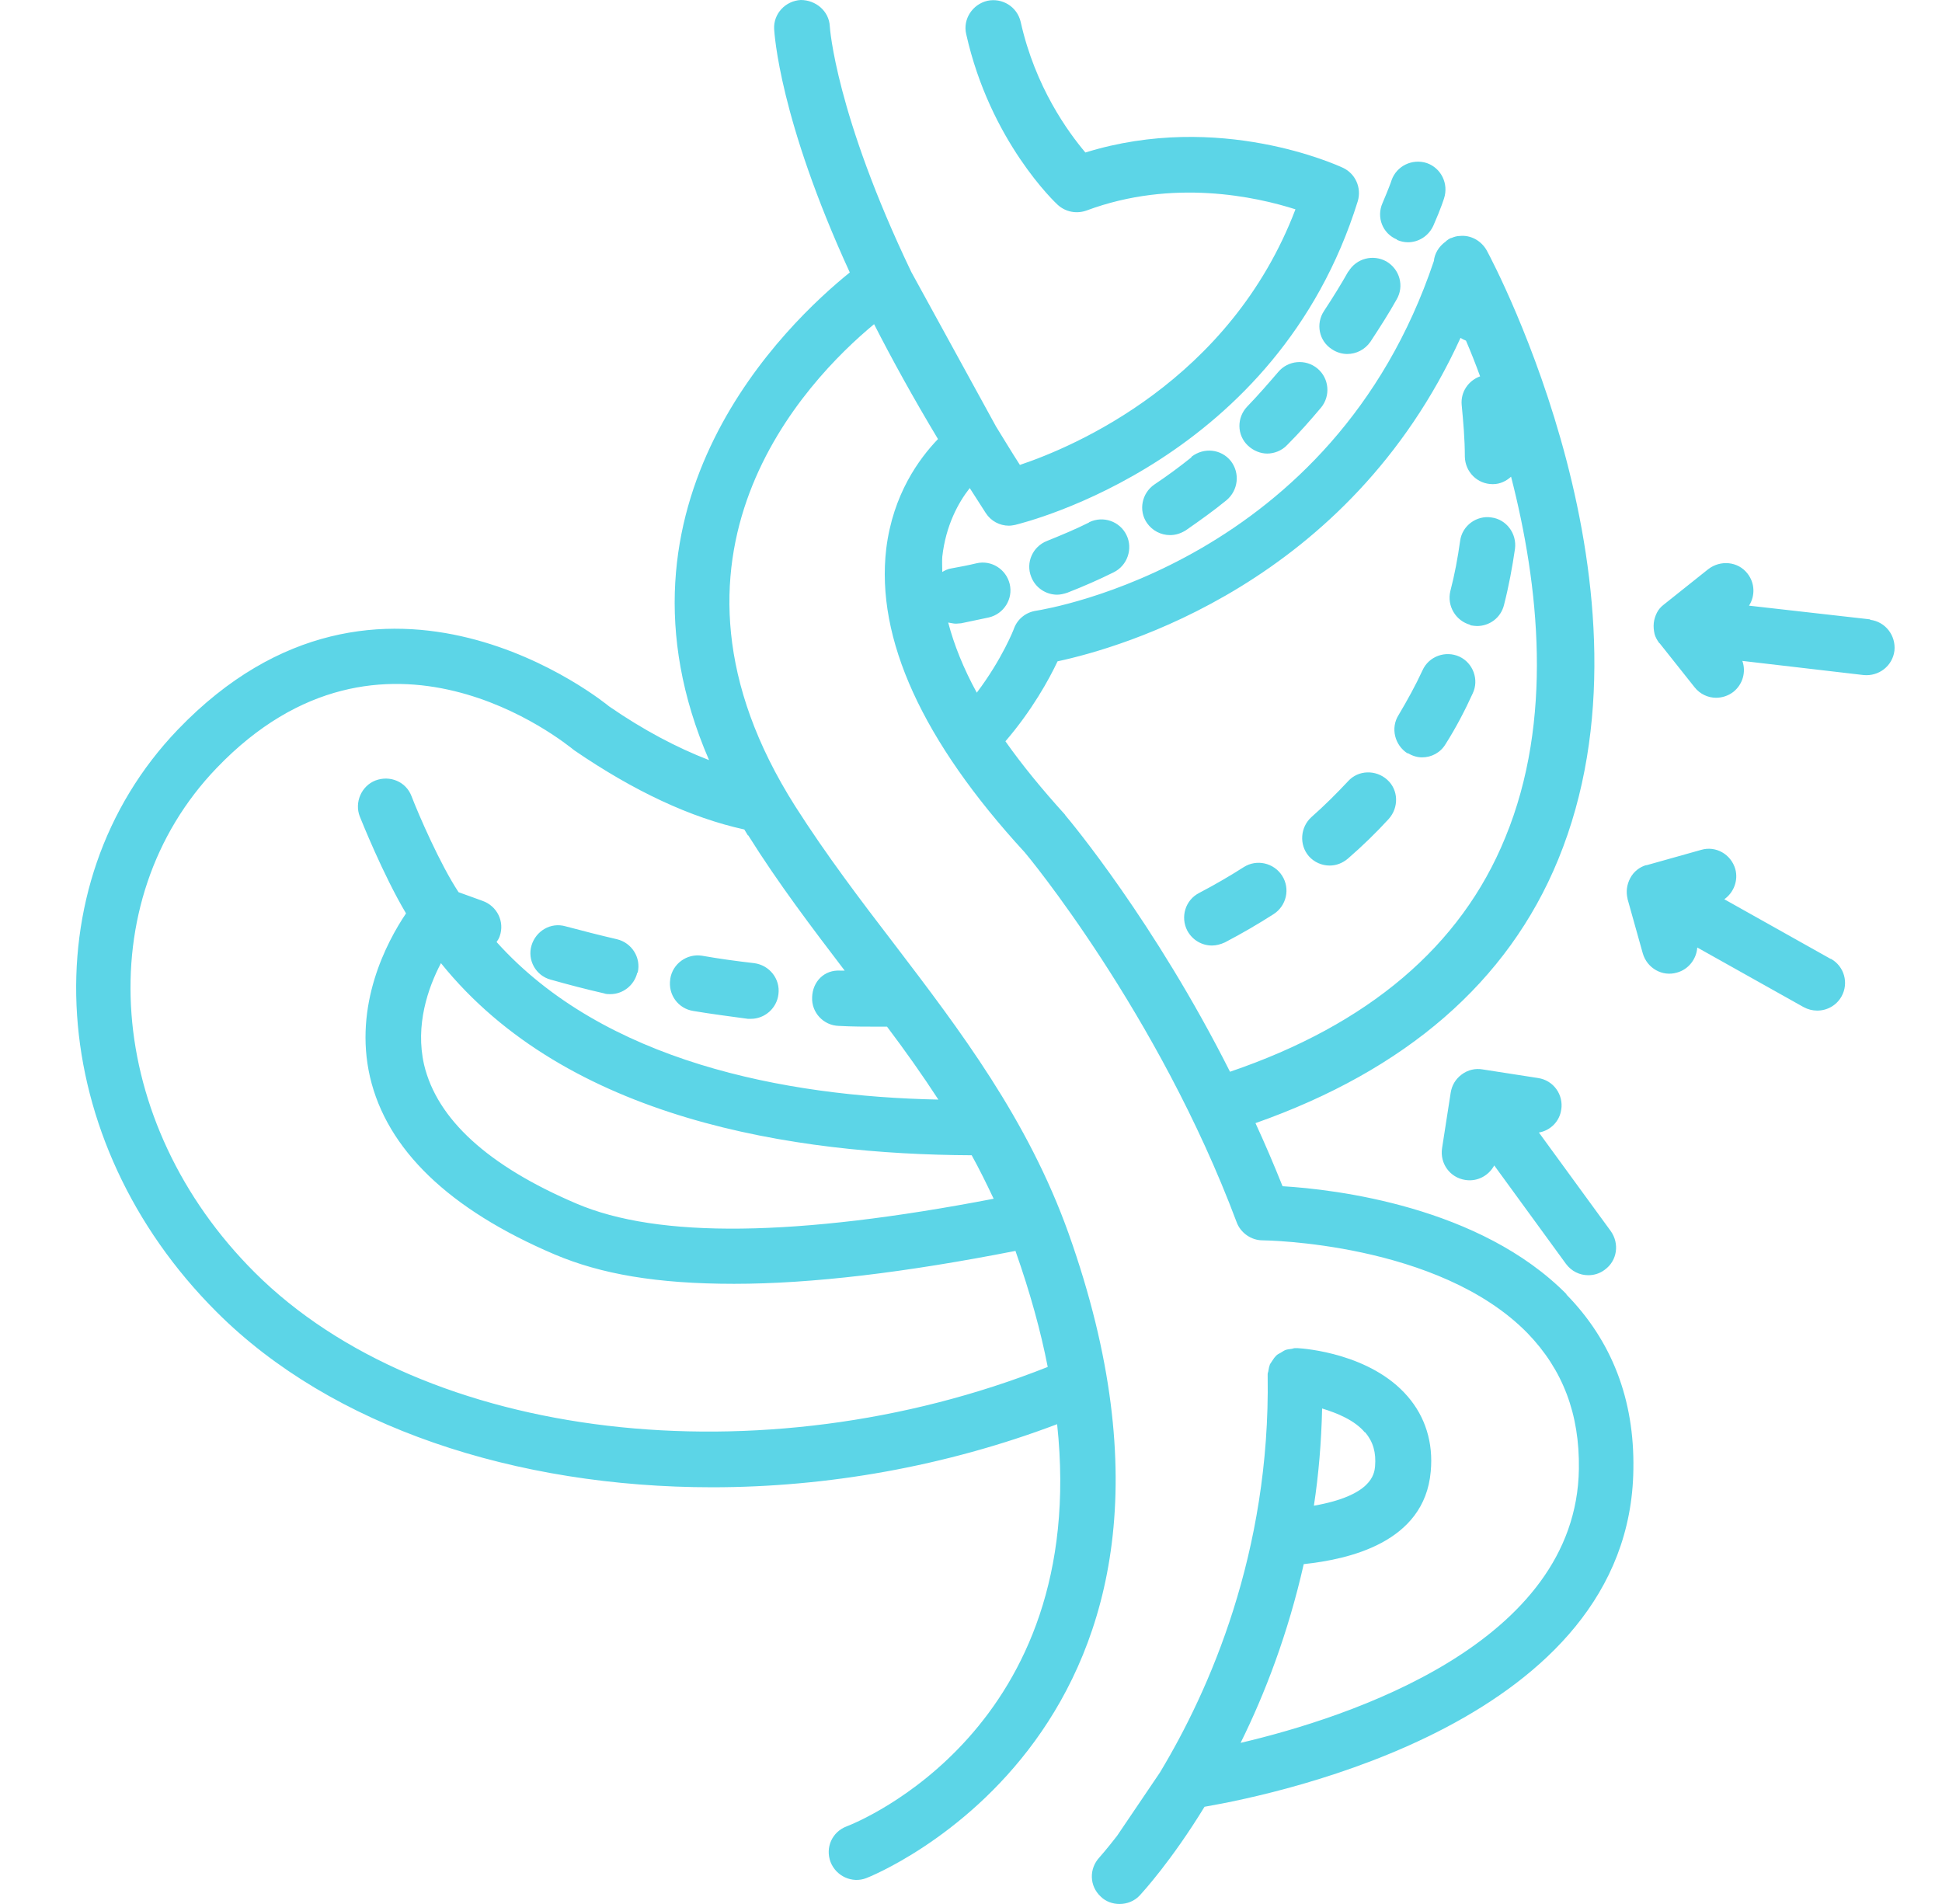 <svg width="51" height="50" viewBox="0 0 51 50" fill="none" xmlns="http://www.w3.org/2000/svg">
<path d="M16.737 25.541C16.655 25.88 16.356 26.107 16.027 26.107C15.975 26.107 15.914 26.107 15.862 26.086C15.409 25.983 14.935 25.86 14.462 25.726C14.071 25.623 13.844 25.211 13.958 24.83C14.071 24.449 14.462 24.212 14.853 24.326C15.316 24.449 15.759 24.562 16.202 24.665C16.593 24.758 16.84 25.149 16.747 25.541H16.737ZM17.602 25.715C17.54 26.117 17.808 26.488 18.209 26.549C18.703 26.632 19.187 26.693 19.64 26.755C19.671 26.755 19.702 26.755 19.722 26.755C20.083 26.755 20.402 26.477 20.443 26.107C20.494 25.705 20.206 25.345 19.805 25.293C19.362 25.242 18.899 25.18 18.436 25.098C18.044 25.036 17.664 25.304 17.602 25.705V25.715ZM38.613 16.42C38.675 16.43 38.736 16.44 38.788 16.44C39.117 16.44 39.416 16.224 39.498 15.884C39.622 15.4 39.714 14.906 39.786 14.412C39.838 14.011 39.56 13.64 39.169 13.589C38.777 13.527 38.397 13.805 38.345 14.206C38.283 14.649 38.201 15.092 38.088 15.524C37.995 15.915 38.232 16.306 38.613 16.409V16.42ZM34.917 22.73C35.092 22.73 35.257 22.668 35.401 22.545C35.782 22.215 36.142 21.865 36.471 21.505C36.739 21.206 36.729 20.743 36.43 20.476C36.132 20.208 35.669 20.218 35.401 20.517C35.102 20.836 34.783 21.155 34.444 21.454C34.145 21.721 34.114 22.184 34.371 22.483C34.516 22.648 34.721 22.73 34.917 22.73ZM36.966 19.776C37.089 19.848 37.213 19.889 37.346 19.889C37.594 19.889 37.83 19.765 37.964 19.539C38.232 19.117 38.469 18.664 38.675 18.211C38.849 17.851 38.685 17.408 38.325 17.243C37.964 17.078 37.522 17.233 37.357 17.604C37.172 18.005 36.955 18.396 36.729 18.777C36.513 19.117 36.626 19.57 36.966 19.786V19.776ZM33.445 24.007C33.785 23.79 33.888 23.337 33.671 22.998C33.455 22.658 33.002 22.555 32.663 22.771C32.292 23.008 31.901 23.235 31.489 23.451C31.129 23.636 30.995 24.079 31.18 24.439C31.314 24.686 31.561 24.83 31.829 24.83C31.942 24.83 32.055 24.799 32.168 24.748C32.621 24.511 33.043 24.264 33.445 24.007ZM48.073 25.18L45.283 23.615C45.531 23.44 45.654 23.121 45.572 22.823C45.459 22.431 45.057 22.205 44.676 22.318L43.245 22.72C43.245 22.72 43.235 22.72 43.225 22.72C43.06 22.771 42.906 22.884 42.813 23.059C42.72 23.235 42.7 23.42 42.741 23.595C42.741 23.595 42.741 23.595 42.741 23.605L43.142 25.036C43.255 25.427 43.657 25.654 44.038 25.541C44.347 25.458 44.553 25.18 44.573 24.882L47.363 26.446C47.476 26.508 47.6 26.539 47.723 26.539C47.981 26.539 48.228 26.405 48.361 26.168C48.557 25.818 48.434 25.376 48.084 25.18H48.073ZM49.113 16.265L45.932 15.905C46.097 15.648 46.087 15.308 45.891 15.061C45.644 14.742 45.181 14.7 44.861 14.947L43.698 15.874C43.616 15.936 43.554 16.008 43.513 16.09C43.472 16.172 43.441 16.265 43.431 16.358C43.42 16.461 43.431 16.553 43.451 16.646C43.472 16.728 43.513 16.8 43.564 16.873C43.564 16.873 43.575 16.893 43.585 16.893L44.501 18.046C44.645 18.231 44.861 18.324 45.067 18.324C45.222 18.324 45.386 18.273 45.52 18.17C45.767 17.974 45.86 17.645 45.757 17.356L48.938 17.727C49.34 17.768 49.7 17.49 49.751 17.089C49.792 16.687 49.514 16.327 49.113 16.276V16.265ZM41.001 29.143C41.063 28.742 40.795 28.371 40.394 28.31L38.932 28.083C38.746 28.052 38.551 28.093 38.386 28.217C38.221 28.34 38.129 28.505 38.098 28.691L37.871 30.152C37.81 30.554 38.077 30.924 38.479 30.986C38.798 31.038 39.096 30.873 39.241 30.605L41.124 33.189C41.269 33.385 41.485 33.488 41.711 33.488C41.855 33.488 42.01 33.447 42.144 33.344C42.473 33.107 42.535 32.654 42.298 32.325L40.414 29.741C40.713 29.689 40.96 29.452 41.001 29.133V29.143ZM41.124 33.982C42.329 35.207 42.926 36.751 42.895 38.584C42.813 45.193 33.599 47.107 31.633 47.447C30.758 48.878 30.007 49.691 29.934 49.773C29.79 49.928 29.595 50 29.399 50C29.224 50 29.039 49.938 28.905 49.804C28.607 49.526 28.596 49.074 28.874 48.775C28.874 48.775 29.059 48.569 29.337 48.209L30.459 46.551C31.757 44.4 33.363 40.776 33.291 36.133C33.291 36.123 33.291 36.113 33.291 36.102C33.291 36.102 33.291 36.092 33.291 36.082C33.291 36.051 33.311 36.02 33.311 35.989C33.321 35.928 33.332 35.876 33.352 35.825C33.373 35.794 33.393 35.763 33.414 35.732C33.445 35.681 33.476 35.639 33.517 35.598C33.548 35.567 33.589 35.547 33.63 35.526C33.671 35.505 33.702 35.475 33.754 35.454C33.805 35.433 33.857 35.433 33.908 35.423C33.939 35.423 33.97 35.403 34.011 35.403C34.011 35.403 34.032 35.403 34.042 35.403C34.042 35.403 34.063 35.403 34.073 35.403C34.269 35.413 35.998 35.547 36.966 36.669C37.429 37.204 37.645 37.883 37.573 38.645C37.408 40.519 35.401 40.951 34.238 41.075C33.826 42.897 33.218 44.482 32.58 45.769C35.432 45.1 41.403 43.154 41.464 38.573C41.485 37.132 41.042 35.969 40.116 35.011C37.779 32.623 33.208 32.572 33.157 32.572C32.858 32.572 32.58 32.376 32.477 32.098C30.418 26.601 26.949 22.421 26.908 22.38C24.221 19.456 22.996 16.77 23.274 14.412C23.449 12.981 24.139 12.044 24.633 11.53C23.984 10.449 23.428 9.44 22.955 8.513C21.164 9.996 16.716 14.608 20.886 21.176C21.699 22.452 22.605 23.646 23.49 24.799C25.209 27.054 26.99 29.391 28.061 32.386C32.693 45.398 22.842 49.29 22.749 49.321C22.378 49.465 21.956 49.269 21.812 48.898C21.668 48.518 21.853 48.106 22.234 47.962C22.533 47.849 28.617 45.398 27.762 37.4C24.828 38.511 21.709 39.057 18.703 39.057C13.546 39.057 8.707 37.472 5.691 34.455C1.192 29.967 0.75 23.245 4.672 19.158C10.005 13.609 15.934 18.499 15.996 18.55C16.892 19.168 17.767 19.631 18.621 19.961C15.697 13.208 20.669 8.483 22.317 7.155C20.464 3.119 20.34 0.885 20.33 0.762C20.309 0.36 20.628 0.021 21.03 0C21.421 0 21.771 0.288 21.792 0.69C21.792 0.721 21.946 2.996 23.933 7.144L26.157 11.2C26.362 11.53 26.558 11.859 26.784 12.209C28.195 11.736 32.302 10.006 34.021 5.497C32.992 5.168 30.799 4.684 28.535 5.528C28.277 5.621 27.989 5.569 27.783 5.384C27.711 5.322 26.002 3.706 25.374 0.896C25.281 0.504 25.539 0.113 25.93 0.021C26.321 -0.062 26.712 0.175 26.805 0.576C27.186 2.285 28.051 3.469 28.504 4.005C32.024 2.913 35.133 4.344 35.267 4.406C35.596 4.56 35.761 4.931 35.658 5.281C33.538 12.096 26.939 13.712 26.661 13.784C26.609 13.794 26.548 13.805 26.496 13.805C26.249 13.805 26.023 13.681 25.889 13.475C25.745 13.249 25.611 13.043 25.467 12.817C25.168 13.197 24.839 13.794 24.746 14.618C24.736 14.752 24.746 14.886 24.746 15.02C24.818 14.978 24.901 14.937 24.983 14.927C25.209 14.886 25.426 14.845 25.642 14.793C26.033 14.7 26.424 14.947 26.517 15.339C26.609 15.73 26.362 16.121 25.971 16.214C25.734 16.265 25.487 16.317 25.24 16.368C25.199 16.368 25.148 16.378 25.106 16.378C25.034 16.378 24.973 16.358 24.901 16.348C25.055 16.934 25.302 17.552 25.652 18.19C26.321 17.305 26.63 16.512 26.63 16.502C26.723 16.255 26.939 16.08 27.206 16.039C27.526 15.987 34.999 14.762 37.655 6.856C37.676 6.65 37.789 6.475 37.954 6.352C37.954 6.352 37.974 6.352 37.974 6.331C38.016 6.3 38.057 6.269 38.108 6.249C38.108 6.249 38.108 6.249 38.119 6.249C38.191 6.218 38.263 6.197 38.335 6.197C38.623 6.166 38.901 6.321 39.045 6.578C39.241 6.938 43.801 15.565 40.919 22.576C39.601 25.788 36.914 28.104 32.971 29.494C33.218 30.029 33.455 30.585 33.682 31.151C35.051 31.233 38.87 31.676 41.155 34.002L41.124 33.982ZM11.137 27.96C11.477 29.391 12.815 30.616 15.131 31.604C17.293 32.53 20.896 32.479 26.095 31.48C25.909 31.089 25.724 30.708 25.518 30.338C20.865 30.317 14.894 29.411 11.58 25.293C11.24 25.942 10.9 26.92 11.137 27.96ZM19.64 21.937C19.609 21.886 19.578 21.834 19.547 21.783C18.137 21.474 16.644 20.774 15.08 19.703C14.822 19.498 10.066 15.606 5.691 20.167C2.325 23.667 2.757 29.494 6.69 33.416C11.137 37.853 19.99 38.882 27.515 35.897C27.33 34.95 27.052 33.941 26.671 32.86C26.671 32.86 26.671 32.86 26.671 32.849C23.779 33.416 21.318 33.714 19.28 33.714C17.241 33.714 15.78 33.457 14.565 32.942C11.785 31.758 10.159 30.183 9.716 28.279C9.284 26.395 10.149 24.748 10.663 23.986C10.056 22.967 9.479 21.515 9.449 21.443C9.304 21.073 9.49 20.64 9.86 20.496C10.241 20.352 10.663 20.527 10.807 20.908C10.993 21.392 11.559 22.699 12.043 23.43C12.249 23.502 12.465 23.584 12.671 23.657C13.052 23.79 13.258 24.202 13.124 24.583C13.103 24.645 13.072 24.696 13.041 24.738C15.862 27.877 20.598 28.794 24.643 28.876C24.221 28.227 23.768 27.589 23.295 26.961H23.058C22.728 26.961 22.389 26.961 22.028 26.941C21.627 26.93 21.308 26.59 21.328 26.189C21.339 25.788 21.637 25.458 22.08 25.489C22.111 25.489 22.152 25.489 22.183 25.489C21.328 24.367 20.443 23.204 19.65 21.937H19.64ZM27.979 21.412C28.112 21.567 30.326 24.223 32.302 28.145C35.926 26.91 38.366 24.851 39.529 21.999C40.805 18.911 40.414 15.359 39.683 12.518C39.56 12.631 39.395 12.714 39.21 12.714H39.2C38.798 12.714 38.479 12.395 38.469 11.993C38.469 11.52 38.427 11.066 38.386 10.634C38.355 10.294 38.561 9.996 38.87 9.883C38.746 9.543 38.623 9.234 38.499 8.946C38.448 8.925 38.407 8.905 38.355 8.874C35.411 15.328 29.41 17.017 27.773 17.367C27.556 17.83 27.104 18.654 26.404 19.467C26.846 20.095 27.371 20.733 27.968 21.392L27.979 21.412ZM35.843 37.616C35.576 37.297 35.123 37.111 34.721 36.988C34.701 37.873 34.629 38.728 34.505 39.541C36.029 39.273 36.091 38.707 36.111 38.511C36.142 38.141 36.06 37.863 35.854 37.616H35.843ZM36.688 6.3C36.78 6.341 36.883 6.362 36.976 6.362C37.254 6.362 37.522 6.197 37.645 5.919C37.841 5.477 37.923 5.209 37.923 5.209C38.047 4.828 37.851 4.416 37.47 4.282C37.089 4.159 36.677 4.355 36.544 4.735C36.544 4.746 36.461 4.972 36.307 5.333C36.142 5.703 36.307 6.135 36.688 6.29V6.3ZM35.411 7.124C35.226 7.453 35.01 7.803 34.773 8.163C34.546 8.503 34.639 8.956 34.979 9.172C35.102 9.255 35.246 9.296 35.38 9.296C35.617 9.296 35.843 9.183 35.988 8.977C36.245 8.586 36.482 8.215 36.677 7.865C36.883 7.515 36.76 7.072 36.41 6.866C36.06 6.671 35.617 6.784 35.411 7.134V7.124ZM31.283 12.014C30.974 12.261 30.655 12.497 30.315 12.724C29.986 12.95 29.893 13.403 30.12 13.733C30.264 13.939 30.49 14.052 30.727 14.052C30.871 14.052 31.005 14.011 31.139 13.928C31.51 13.671 31.87 13.414 32.21 13.136C32.518 12.878 32.57 12.425 32.323 12.106C32.066 11.787 31.613 11.746 31.293 11.993L31.283 12.014ZM33.568 9.769C33.311 10.068 33.043 10.377 32.755 10.675C32.477 10.964 32.477 11.427 32.776 11.705C32.92 11.839 33.105 11.911 33.28 11.911C33.455 11.911 33.661 11.839 33.805 11.684C34.124 11.365 34.413 11.036 34.691 10.706C34.948 10.397 34.907 9.934 34.598 9.677C34.289 9.419 33.826 9.461 33.568 9.769ZM28.596 13.723C28.246 13.898 27.876 14.052 27.495 14.206C27.124 14.35 26.928 14.773 27.083 15.153C27.196 15.442 27.474 15.617 27.762 15.617C27.845 15.617 27.937 15.596 28.03 15.565C28.452 15.4 28.854 15.225 29.245 15.03C29.605 14.855 29.759 14.412 29.584 14.052C29.41 13.692 28.977 13.537 28.607 13.712L28.596 13.723Z" fill="#5CD5E7"/>
</svg>
